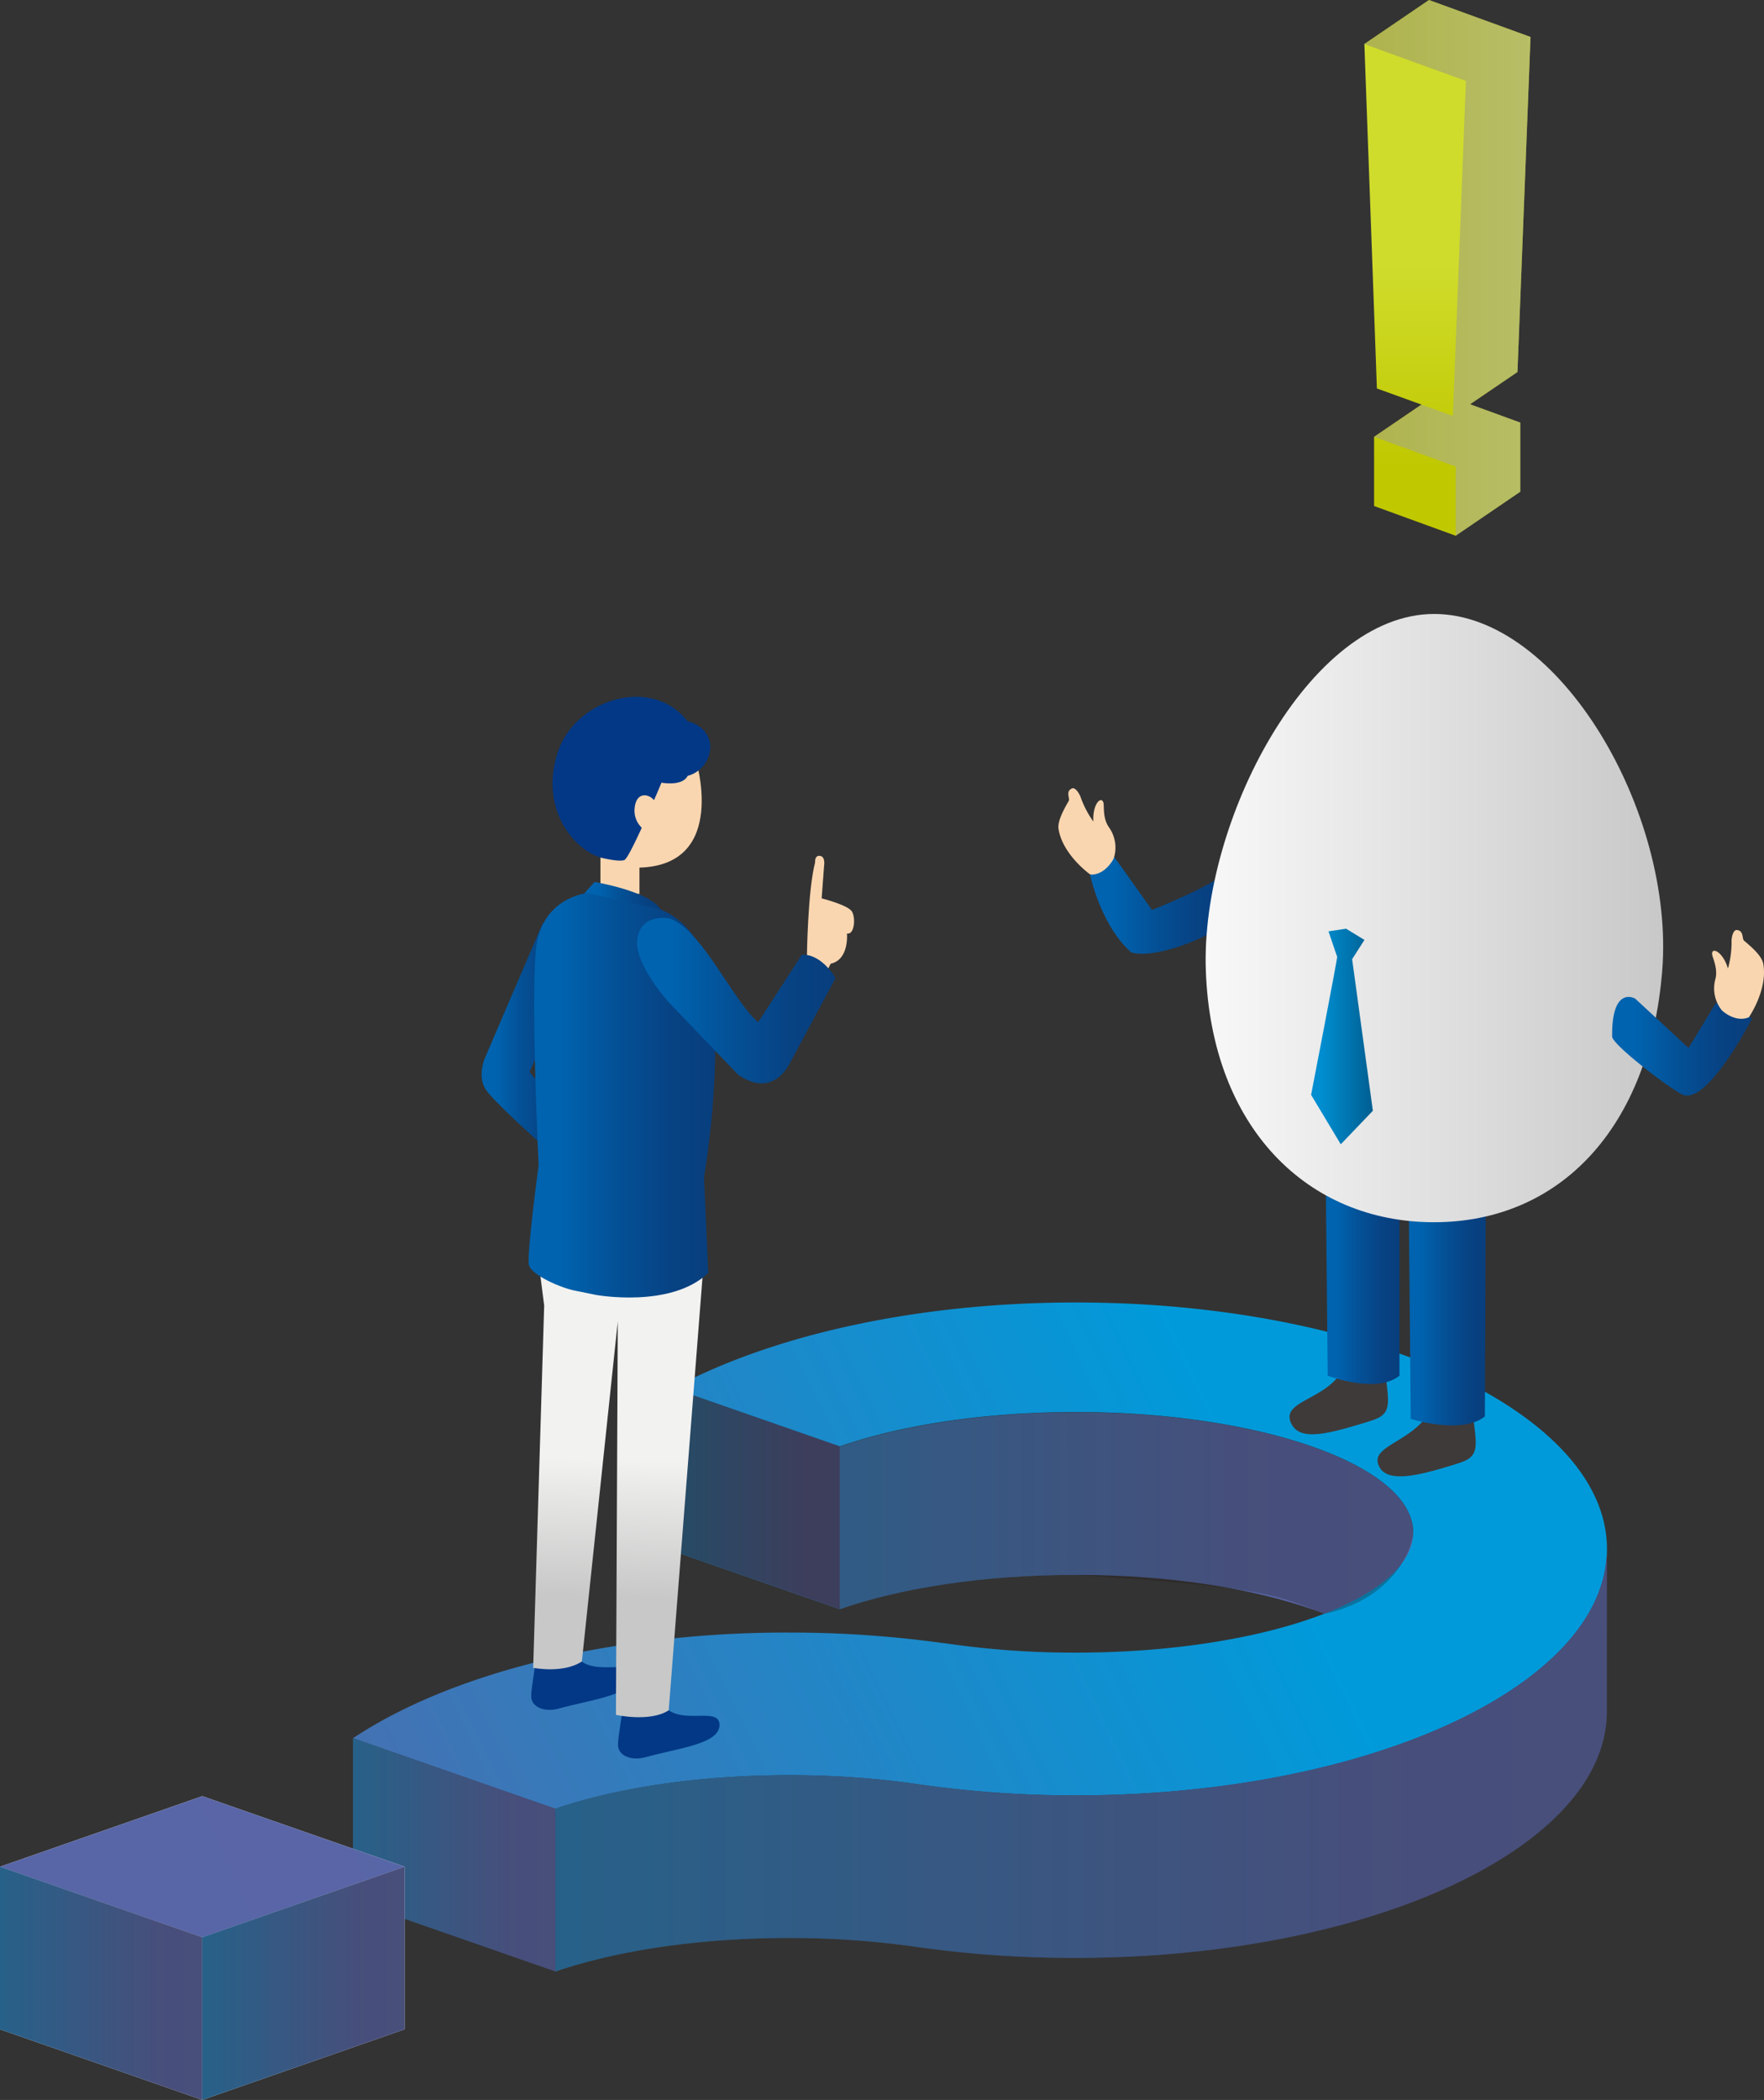 <svg xmlns="http://www.w3.org/2000/svg" xmlns:xlink="http://www.w3.org/1999/xlink" viewBox="0 0 384.74 457.98" width="384.74" height="457.98"><rect x="0" y="0" width="384.74" height="457.98" fill="#333333" stroke="none"/><defs><style>.cls-1{isolation:isolate;}.cls-2{fill:url(#linear-gradient);}.cls-3{fill:url(#linear-gradient-2);}.cls-4{fill:url(#linear-gradient-3);}.cls-5{fill:url(#linear-gradient-4);}.cls-6{fill:url(#linear-gradient-5);}.cls-7{fill:#3e3a39;}.cls-8{fill:url(#linear-gradient-6);}.cls-9{fill:url(#linear-gradient-7);}.cls-10{fill:url(#linear-gradient-8);}.cls-11{fill:#fad6b0;}.cls-12{fill:url(#linear-gradient-9);}.cls-13{fill:url(#linear-gradient-10);}.cls-14{fill:url(#linear-gradient-11);}.cls-15{fill:url(#linear-gradient-12);}.cls-16,.cls-18{fill:#231815;}.cls-16,.cls-17{opacity:0.3;}.cls-16,.cls-17,.cls-19{mix-blend-mode:multiply;}.cls-19{fill:#a0a1a1;opacity:0.5;}.cls-20{fill:url(#linear-gradient-13);}.cls-21{fill:#fff;}.cls-22{fill:url(#linear-gradient-14);}.cls-23{fill:url(#linear-gradient-15);}.cls-24{fill:url(#linear-gradient-16);}.cls-25{fill:#023886;}.cls-26{fill:url(#linear-gradient-17);}.cls-27{fill:url(#linear-gradient-18);}.cls-28{fill:url(#linear-gradient-19);}.cls-29{fill:url(#linear-gradient-20);}.cls-30{fill:url(#linear-gradient-21);}</style><linearGradient id="linear-gradient" x1="146.83" y1="336.22" x2="308.23" y2="336.22" gradientUnits="userSpaceOnUse"><stop offset="0" stop-color="#2980ba"/><stop offset="0.82" stop-color="#5965a6"/><stop offset="1" stop-color="#5866a7"/></linearGradient><linearGradient id="linear-gradient-2" x1="146.83" y1="326.85" x2="183.16" y2="326.85" xlink:href="#linear-gradient"/><linearGradient id="linear-gradient-3" x1="271.85" y1="319.89" x2="36.56" y2="433.29" gradientUnits="userSpaceOnUse"><stop offset="0" stop-color="#009ada"/><stop offset="1" stop-color="#5866a7"/></linearGradient><linearGradient id="linear-gradient-4" x1="121.12" y1="383.88" x2="350.46" y2="383.88" xlink:href="#linear-gradient"/><linearGradient id="linear-gradient-5" x1="77" y1="404.52" x2="121.12" y2="404.52" xlink:href="#linear-gradient"/><linearGradient id="linear-gradient-6" x1="288.77" y1="254.64" x2="305.24" y2="254.64" gradientUnits="userSpaceOnUse"><stop offset="0.17" stop-color="#0063af"/><stop offset="0.5" stop-color="#044f94"/><stop offset="0.78" stop-color="#074283"/><stop offset="1" stop-color="#083e7d"/></linearGradient><linearGradient id="linear-gradient-7" x1="306.88" y1="262.22" x2="324.22" y2="262.22" xlink:href="#linear-gradient-6"/><linearGradient id="linear-gradient-8" x1="237.75" y1="197.43" x2="267.8" y2="197.43" xlink:href="#linear-gradient-6"/><linearGradient id="linear-gradient-9" x1="262.92" y1="200.23" x2="362.75" y2="200.23" gradientUnits="userSpaceOnUse"><stop offset="0" stop-color="#f8f8f8"/><stop offset="1" stop-color="#c8c8c8"/></linearGradient><linearGradient id="linear-gradient-10" x1="285.94" y1="226.05" x2="299.43" y2="226.05" gradientUnits="userSpaceOnUse"><stop offset="0.17" stop-color="#008ed0"/><stop offset="1" stop-color="#005e91"/></linearGradient><linearGradient id="linear-gradient-11" x1="351.62" y1="228.18" x2="382.12" y2="228.18" xlink:href="#linear-gradient-6"/><linearGradient id="linear-gradient-12" x1="297.58" y1="58.42" x2="333.82" y2="58.42" gradientUnits="userSpaceOnUse"><stop offset="0.09" stop-color="#c0c800"/><stop offset="1" stop-color="#cfdc2c"/></linearGradient><linearGradient id="linear-gradient-13" x1="308.66" y1="106.43" x2="308.66" y2="57.51" xlink:href="#linear-gradient-12"/><linearGradient id="linear-gradient-14" x1="263.03" y1="301.61" x2="27.75" y2="415.01" xlink:href="#linear-gradient"/><linearGradient id="linear-gradient-15" x1="0" y1="432.55" x2="44.12" y2="432.55" xlink:href="#linear-gradient"/><linearGradient id="linear-gradient-16" x1="44.12" y1="432.55" x2="88.24" y2="432.55" xlink:href="#linear-gradient"/><linearGradient id="linear-gradient-17" x1="134.15" y1="312.21" x2="133.01" y2="348.2" gradientUnits="userSpaceOnUse"><stop offset="0.17" stop-color="#f2f2f1"/><stop offset="1" stop-color="#c8c8c8"/></linearGradient><linearGradient id="linear-gradient-18" x1="127.49" y1="195.35" x2="144.09" y2="195.35" xlink:href="#linear-gradient-6"/><linearGradient id="linear-gradient-19" x1="105.04" y1="225.2" x2="123.31" y2="225.2" xlink:href="#linear-gradient-6"/><linearGradient id="linear-gradient-20" x1="115.29" y1="238.87" x2="156.05" y2="238.87" xlink:href="#linear-gradient-6"/><linearGradient id="linear-gradient-21" x1="138.97" y1="218.22" x2="182.24" y2="218.22" xlink:href="#linear-gradient-6"/></defs><g class="cls-1"><g id="レイヤー_2" data-name="レイヤー 2"><g id="レイヤー_2-2" data-name="レイヤー 2"><path class="cls-2" d="M234.64,308c-20,0-38.21,2.86-51.48,7.49l-36.33-12.66v35.46l36.33,12.67c13.27-4.63,31.43-7.49,51.48-7.49,40.64,0,73.59,11.74,73.59,26.23V334.2C308.23,319.71,275.28,308,234.64,308Z"/><polygon class="cls-3" points="146.83 302.79 146.83 338.25 183.16 350.92 183.16 315.45 146.83 302.79"/><path class="cls-4" d="M234.64,284.06c-35.12,0-66.57,7.27-87.81,18.73l36.33,12.66c13.27-4.63,31.43-7.49,51.48-7.49,40.64,0,73.59,11.75,73.59,26.24s-33,26.23-73.59,26.23a192.74,192.74,0,0,1-28.73-2.08l-.21,0a241.43,241.43,0,0,0-33.61-2.3A236.34,236.34,0,0,0,129,359.87c-21.13,3.93-39.19,10.67-52,19.22l44.12,15.39c13.22-4.53,31.17-7.33,51-7.33a194.82,194.82,0,0,1,26.8,1.79,240.21,240.21,0,0,0,35.75,2.62c64,0,115.82-24.07,115.82-53.75S298.6,284.06,234.64,284.06Z"/><path class="cls-5" d="M234.64,391.56a240.21,240.21,0,0,1-35.75-2.62,194.82,194.82,0,0,0-26.8-1.79c-19.8,0-37.75,2.8-51,7.33V430c13.22-4.54,31.17-7.34,51-7.34a194.77,194.77,0,0,1,26.8,1.8A241.56,241.56,0,0,0,234.64,427c64,0,115.82-24.07,115.82-53.75V337.81C350.46,367.49,298.6,391.56,234.64,391.56Z"/><polygon class="cls-6" points="77 414.56 121.12 429.95 121.12 394.48 77 379.09 77 414.56"/><path class="cls-7" d="M321.32,308.24c.09,3.25,1.23,7.11-.09,9-.92,1.33-2.54,1.72-5.94,2.75-7.68,2.3-13.34,3.2-14.68-.61s6.16-4.8,10.37-10.2a7.45,7.45,0,0,0,1.51-3.78"/><path class="cls-7" d="M302.19,299c.09,3.25,1.23,7.07-.1,9-.91,1.32-2.53,1.72-5.94,2.74-7.67,2.3-12.88,3.31-14.56-.36-2.09-4.58,6.21-4.91,10.42-10.31a7.45,7.45,0,0,0,1.51-3.78"/><path class="cls-8" d="M288.77,216.42l.81,83.61s10.65,4.07,15.65,0V222.59s-1.56-15.93-6.71-15.12S288.77,216.42,288.77,216.42Z"/><path class="cls-9" d="M306.88,222.58l.82,86.88s11.16,3.51,16.16-.55l.36-87.94s-1.91-8.15-7.06-7.34S306.88,222.58,306.88,222.58Z"/><path class="cls-10" d="M251.27,198.46s10.59-4.19,15.14-7.37c0,0,4.32,8.23-2.29,12.29-3.14,1.93-12.62,5.68-17.32,4.36,0,0-5.92-4.36-9.05-16.88l5.25-4Z"/><path class="cls-11" d="M237.82,190.74s-6-4.22-6.94-9.9c-.31-1.81,1.32-4.59,2.22-6.18.31-.55-.76-2.06.7-2.71.78-.35,1.77,1.38,1.95,2.07a21.54,21.54,0,0,0,2.72,5.16c-.23-3.92,1.83-5.8,2.22-4,.15.7-.2,3.32,1.2,5.28a7.6,7.6,0,0,1,1,6.81S241.11,190.89,237.82,190.74Z"/><path class="cls-12" d="M362.54,211.68c-2.73,34.25-22.29,54.88-49.79,54.88S264.21,246,263,211.68c-1.18-32.34,22.43-77.78,49.79-77.78S365.29,177.29,362.54,211.68Z"/><path class="cls-13" d="M299.43,242.25l-7,7.31-6.47-10.78s5.68-29.41,5.69-30.08l-1.9-5.58,3.84-.58,4,2.45-2.68,4.2Z"/><path class="cls-14" d="M351.62,226.06c0,1.76,12.51,11.32,15.28,12.64,5.43,2.57,15.22-16.54,15.22-16.54a17.12,17.12,0,0,0-7.89-3.39l-5.94,9.79-11.65-10.77S351.5,214.78,351.62,226.06Z"/><path class="cls-11" d="M381.44,221.86s4.16-6,3.14-11.66c-.32-1.82-2.81-3.87-4.2-5.06-.48-.41,0-2.2-1.58-2.31-.86-.06-1.2,1.91-1.13,2.61a21.49,21.49,0,0,1-.79,5.79c-1.12-3.77-3.71-4.83-3.44-3,.1.71,1.32,3.05.68,5.37a7.62,7.62,0,0,0,1.42,6.74S378.4,223.13,381.44,221.86Z"/><polygon class="cls-15" points="330.97 81.13 333.82 8.06 311.67 0 297.58 9.59 308.59 55.88 307.27 79.85 314.39 80.24 315.86 86.43 313.78 85.68 299.69 95.27 307.11 104.26 306.66 105.52 308.25 105.63 317.49 116.84 331.58 107.24 331.58 92.16 320.63 88.17 330.97 81.13"/><path class="cls-16" d="M288.77,352c-10.92-4.65-15.59-5.93-54.13-8.53-20,0-38.21,2.86-51.48,7.49l-36.33-12.67V302.79l36.33,12.66c13.27-4.63,31.43-7.49,51.48-7.49,40.64,0,73.59,11.75,73.59,26.24C308,338.71,303,349,288.77,352Z"/><polygon class="cls-16" points="146.83 302.79 146.83 338.25 183.16 350.92 183.16 315.45 146.83 302.79"/><path class="cls-16" d="M234.64,391.56a240.21,240.21,0,0,1-35.75-2.62,194.82,194.82,0,0,0-26.8-1.79c-19.8,0-37.75,2.8-51,7.33V430c13.22-4.54,31.17-7.34,51-7.34a194.77,194.77,0,0,1,26.8,1.8A241.56,241.56,0,0,0,234.64,427c64,0,115.82-24.07,115.82-53.75V337.81C350.46,367.49,298.6,391.56,234.64,391.56Z"/><g class="cls-17"><polygon class="cls-18" points="77 414.56 121.12 429.95 121.12 394.48 77 379.09 77 414.56"/></g><polygon class="cls-19" points="330.97 81.13 333.82 8.06 311.67 0 297.58 9.59 308.59 55.88 307.27 79.85 314.39 80.24 315.86 86.43 313.78 85.68 299.69 95.27 307.11 104.26 306.66 105.52 308.25 105.63 317.49 116.84 331.58 107.24 331.58 92.16 320.63 88.17 330.97 81.13"/><path class="cls-20" d="M317.49,101.74v15.1l-17.79-6.48V95.27Zm2.24-84.09-2.85,73.07-16.57-6-2.73-75.1Z"/><polygon class="cls-21" points="88.24 407.12 44.12 422.51 0 407.12 44.12 391.73 88.24 407.12"/><polygon class="cls-21" points="0 442.58 44.12 457.98 44.12 422.51 0 407.12 0 442.58"/><polygon class="cls-21" points="88.24 442.58 44.12 457.98 44.12 422.51 88.24 407.12 88.24 442.58"/><polygon class="cls-22" points="88.24 407.12 44.12 422.51 0 407.12 44.12 391.73 88.24 407.12"/><polygon class="cls-23" points="0 442.58 44.12 457.98 44.12 422.51 0 407.12 0 442.58"/><polygon class="cls-24" points="88.24 442.58 44.12 457.98 44.12 422.51 88.24 407.12 88.24 442.58"/><g class="cls-17"><polygon class="cls-18" points="0 442.58 44.12 457.98 44.12 422.51 0 407.12 0 442.58"/></g><g class="cls-17"><polygon class="cls-18" points="88.24 442.58 44.12 457.98 44.12 422.51 88.24 407.12 88.24 442.58"/></g><path class="cls-11" d="M176,208.4s.18-14.25,1.78-20.31c0,0-.17-1.6,1.07-1.43s.89,2.14.89,2.14l-.53,7.13s5.7,1.43,6.59,2.85.54,5.17-1.07,4.81c0,0,.54,5.7-3.56,6.59l-1.07,2.14Z"/><path class="cls-25" d="M116.9,360.81c-.09,3.11-1.24,8-1,9.59.32,1.92,2.88,3.1,6.09,2.2,7.23-2,16-2.87,16-7,0-3.84-7.15-.42-11.11-3.22a3.75,3.75,0,0,1-2.64-2.86"/><path class="cls-25" d="M135.83,371.42c-.09,3.11-1.23,8-1,9.59.32,1.92,2.89,3.09,6.1,2.19,7.22-2,16-2.87,16-7,0-3.84-7.14-.42-11.1-3.22a3.73,3.73,0,0,1-2.64-2.85"/><path class="cls-26" d="M142.46,270.81c-3.73.59-6.74,4.6-8.1,6.74-1.48-5-4.34-12.69-7.84-12.14-5.13.81-9.15,9-9.15,9l1.32,10.33-2.4,79s6.57,1.31,10.62-1.39l7.83-74.15v0L134.34,374s7.46,1.66,11.51-1l7.37-94.41S147.59,270,142.46,270.81Z"/><path class="cls-11" d="M151.68,165.37s7.39,23.28-12.21,23.85v5.72l-1.7,0s-5.11-.29-6.81-2V181.84l.85-15.62S143.73,168.49,151.68,165.37Z"/><path class="cls-25" d="M150,157.35c2.37.38,5.73,2.9,4.73,7a6.67,6.67,0,0,1-4.74,4.86c-1.22,2.36-5.71,1.48-5.71,1.48s-6.88,16.42-8.1,16.88-5.17-.53-5.17-.53c-6.27-2-13.21-11-9.41-22.84S142.24,147.29,150,157.35Z"/><path class="cls-27" d="M127.49,194.76l2.2-2.41s12,2,14.4,6C144.09,198.35,131.89,197.81,127.49,194.76Z"/><path class="cls-11" d="M142,181.93s-3.88-1.55-3.6-5.53S141.85,173,143,175"/><path class="cls-28" d="M118.44,201.2l-12.72,29.66s-1.76,4.1.39,7,11.55,11.32,11.55,11.32l4.49-7.22-6.64-8.19,7.8-17.56Z"/><path class="cls-29" d="M128.15,194.76s-10.18.87-11.28,12.48.61,46.92.61,46.92-2.65,19.58-2.12,21.74,7.11,5.14,10.62,5.69l4,.82s16.38,3,24.5-4.8l-.93-20.85s5.11-29.44.56-46.42c-1.64-6.1-5.75-10.36-10.07-12Z"/><path class="cls-30" d="M146.16,200.33c7,2.57,13.74,18,19.21,22.61l9.52-14.73c4.39-.19,7.35,5.1,7.35,5.1L172,232.38c-4.56,7.53-11.23,1.79-11.23,1.79l-15-15.68s-7.88-8.71-6.73-14.11S146.16,200.33,146.16,200.33Z"/></g></g></g></svg>
